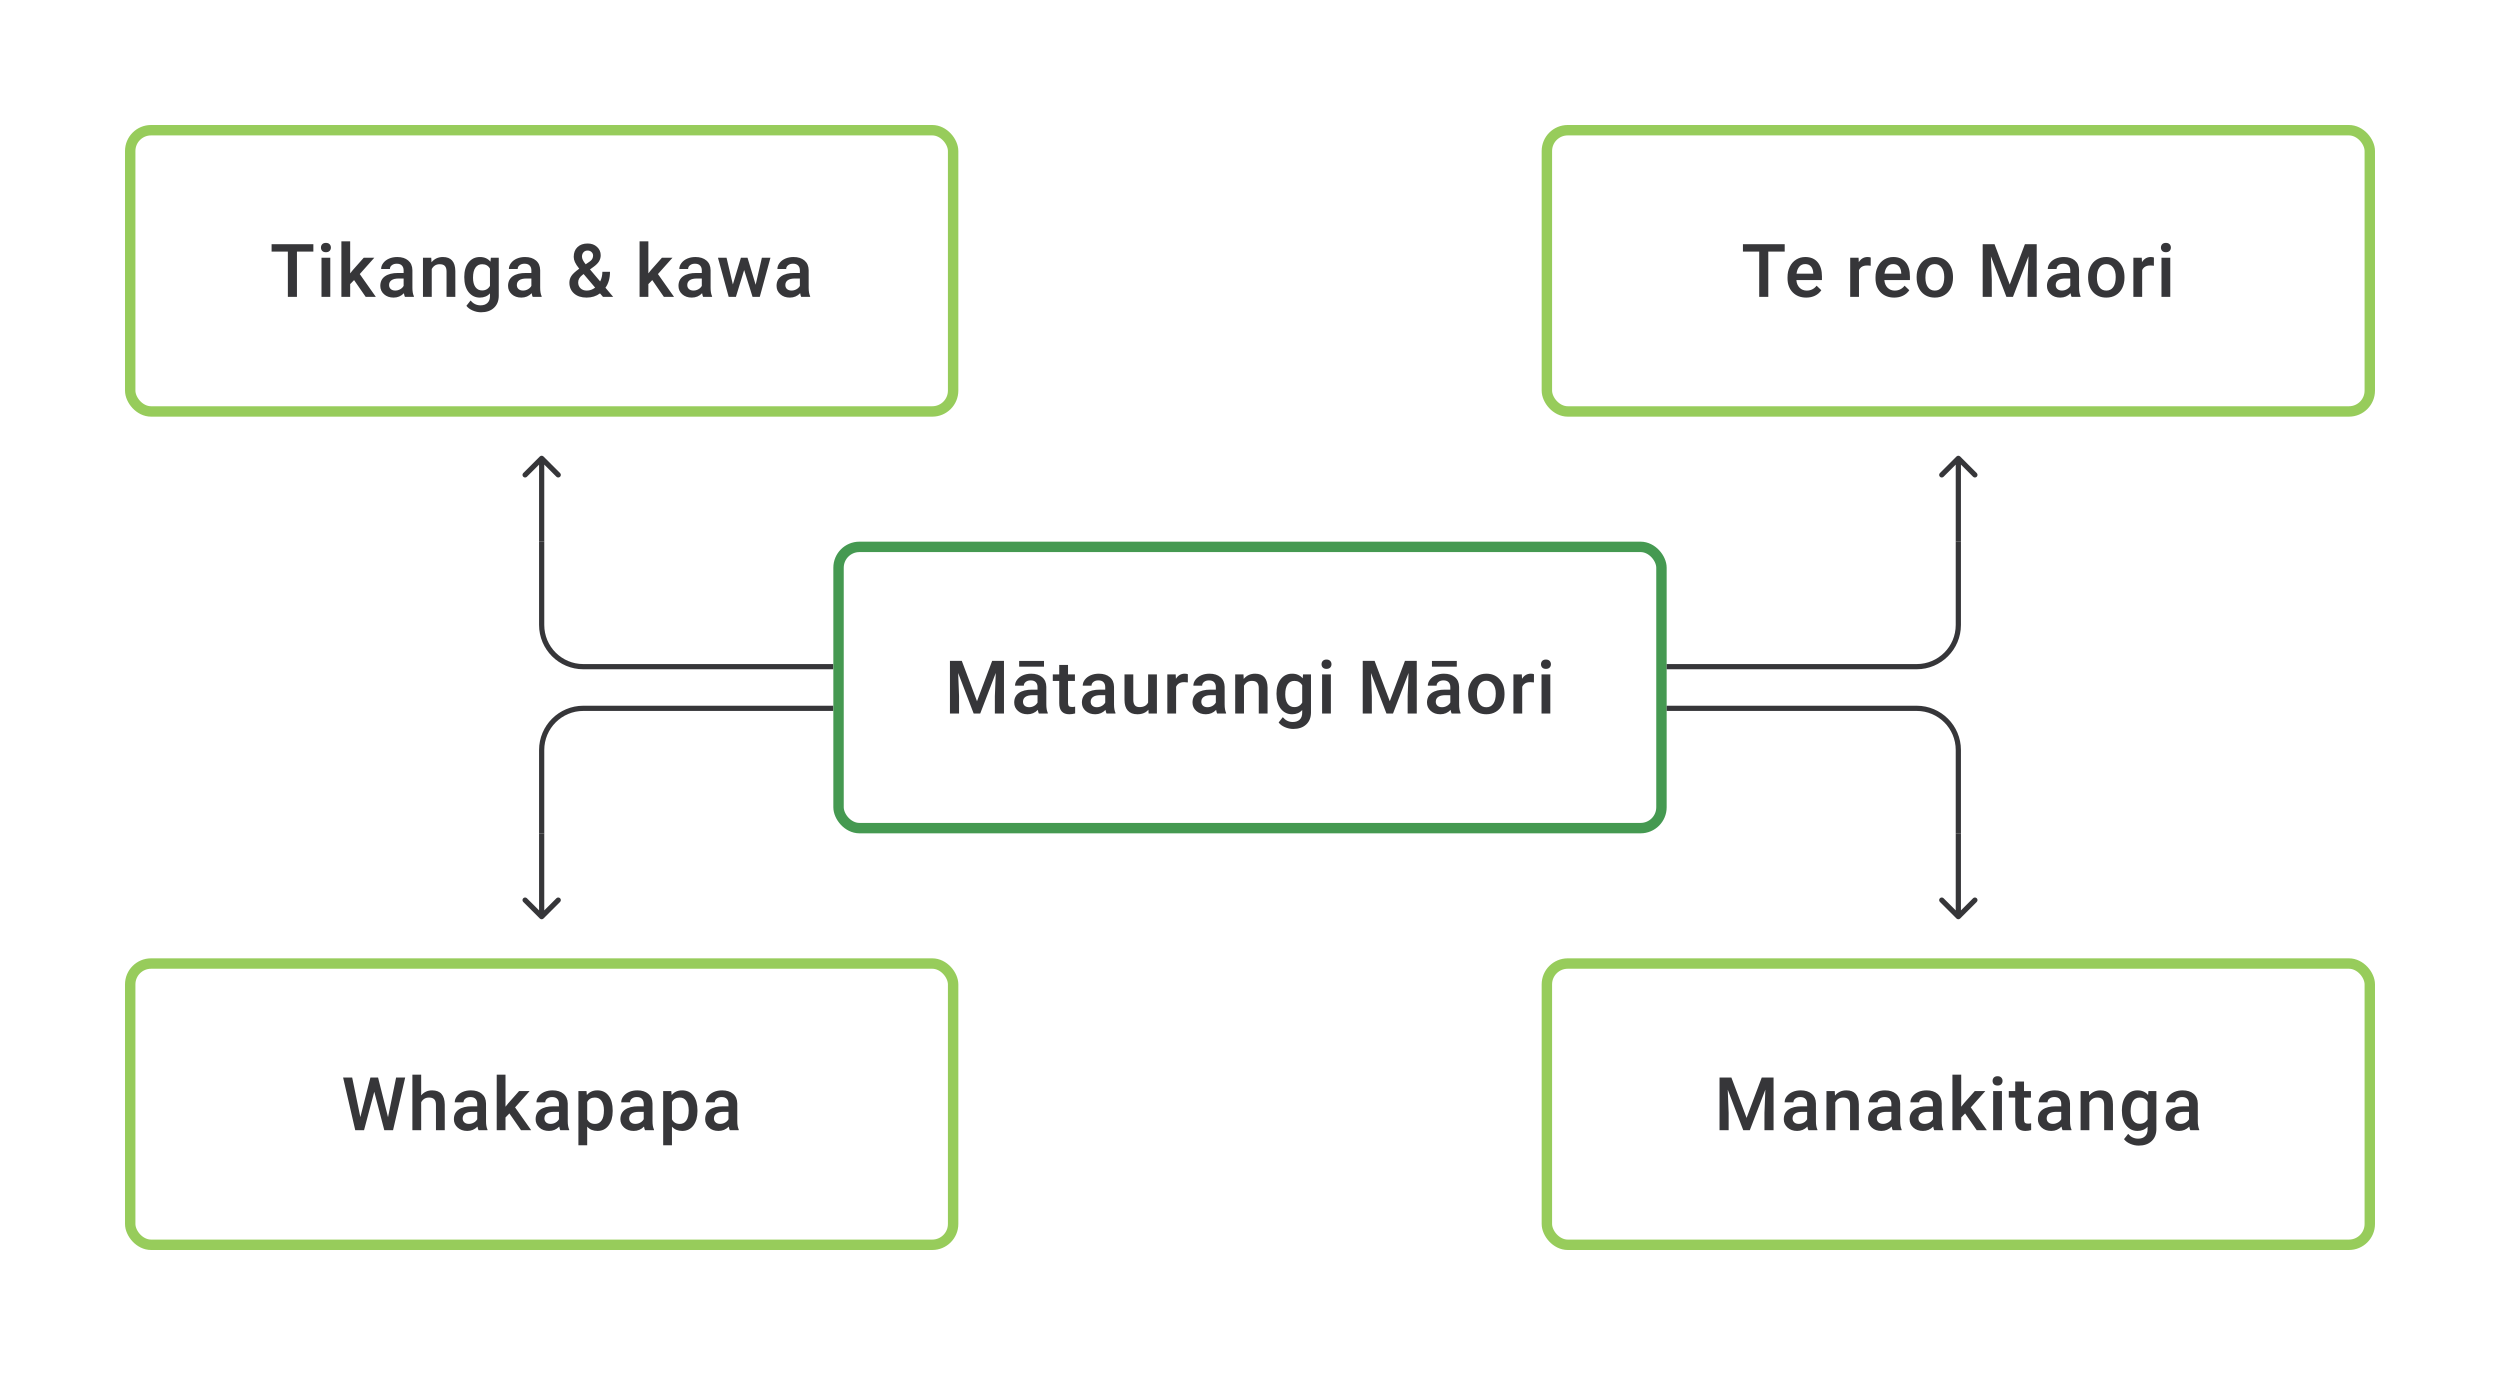 <svg width="480" height="264" viewBox="0 0 480 264" fill="none" xmlns="http://www.w3.org/2000/svg">
<path d="M60.165 48.307H57.013V57H55.27V48.307H52.145V46.891H60.165V48.307ZM63.414 57H61.727V49.487H63.414V57ZM61.623 47.536C61.623 47.277 61.704 47.062 61.866 46.891C62.032 46.719 62.269 46.634 62.574 46.634C62.88 46.634 63.116 46.719 63.282 46.891C63.449 47.062 63.532 47.277 63.532 47.536C63.532 47.791 63.449 48.004 63.282 48.175C63.116 48.342 62.88 48.425 62.574 48.425C62.269 48.425 62.032 48.342 61.866 48.175C61.704 48.004 61.623 47.791 61.623 47.536ZM67.983 53.778L67.233 54.549V57H65.546V46.335H67.233V52.487L67.76 51.827L69.837 49.487H71.864L69.073 52.619L72.162 57H70.211L67.983 53.778ZM77.745 57C77.671 56.856 77.606 56.623 77.55 56.299C77.013 56.859 76.356 57.139 75.578 57.139C74.824 57.139 74.208 56.924 73.731 56.493C73.255 56.063 73.016 55.53 73.016 54.896C73.016 54.095 73.312 53.482 73.905 53.056C74.502 52.626 75.354 52.41 76.46 52.41H77.495V51.917C77.495 51.529 77.386 51.218 77.168 50.987C76.951 50.751 76.62 50.633 76.175 50.633C75.791 50.633 75.477 50.73 75.231 50.925C74.986 51.114 74.863 51.357 74.863 51.654H73.176C73.176 51.242 73.312 50.857 73.586 50.501C73.859 50.14 74.229 49.858 74.697 49.654C75.169 49.45 75.694 49.348 76.273 49.348C77.152 49.348 77.853 49.571 78.376 50.015C78.9 50.455 79.168 51.075 79.182 51.876V55.264C79.182 55.94 79.277 56.479 79.467 56.882V57H77.745ZM75.891 55.785C76.224 55.785 76.537 55.704 76.828 55.542C77.124 55.38 77.347 55.162 77.495 54.889V53.473H76.585C75.96 53.473 75.49 53.582 75.176 53.799C74.861 54.017 74.704 54.325 74.704 54.723C74.704 55.047 74.81 55.306 75.023 55.5C75.24 55.69 75.53 55.785 75.891 55.785ZM82.799 49.487L82.848 50.355C83.403 49.684 84.132 49.348 85.035 49.348C86.6 49.348 87.396 50.244 87.423 52.035V57H85.736V52.133C85.736 51.656 85.632 51.304 85.424 51.077C85.22 50.846 84.885 50.73 84.417 50.73C83.737 50.73 83.23 51.038 82.896 51.654V57H81.209V49.487H82.799ZM89.138 53.188C89.138 52.022 89.411 51.091 89.957 50.397C90.508 49.698 91.237 49.348 92.145 49.348C93.001 49.348 93.674 49.647 94.165 50.244L94.242 49.487H95.762V56.771C95.762 57.757 95.454 58.535 94.839 59.104C94.228 59.673 93.401 59.958 92.36 59.958C91.809 59.958 91.27 59.842 90.742 59.611C90.219 59.384 89.821 59.085 89.548 58.715L90.346 57.701C90.865 58.317 91.504 58.625 92.263 58.625C92.823 58.625 93.265 58.472 93.589 58.166C93.913 57.866 94.075 57.421 94.075 56.833V56.327C93.589 56.868 92.941 57.139 92.131 57.139C91.251 57.139 90.531 56.789 89.971 56.09C89.416 55.392 89.138 54.424 89.138 53.188ZM90.819 53.334C90.819 54.088 90.971 54.683 91.277 55.118C91.587 55.549 92.015 55.764 92.561 55.764C93.242 55.764 93.746 55.472 94.075 54.889V51.584C93.755 51.015 93.256 50.73 92.575 50.73C92.02 50.73 91.587 50.95 91.277 51.39C90.971 51.83 90.819 52.478 90.819 53.334ZM102.275 57C102.201 56.856 102.136 56.623 102.08 56.299C101.543 56.859 100.886 57.139 100.108 57.139C99.354 57.139 98.738 56.924 98.261 56.493C97.785 56.063 97.546 55.53 97.546 54.896C97.546 54.095 97.843 53.482 98.435 53.056C99.032 52.626 99.884 52.41 100.99 52.41H102.025V51.917C102.025 51.529 101.916 51.218 101.698 50.987C101.481 50.751 101.15 50.633 100.706 50.633C100.321 50.633 100.007 50.73 99.761 50.925C99.516 51.114 99.393 51.357 99.393 51.654H97.706C97.706 51.242 97.843 50.857 98.116 50.501C98.389 50.14 98.759 49.858 99.227 49.654C99.699 49.45 100.224 49.348 100.803 49.348C101.682 49.348 102.383 49.571 102.907 50.015C103.43 50.455 103.698 51.075 103.712 51.876V55.264C103.712 55.94 103.807 56.479 103.997 56.882V57H102.275ZM100.421 55.785C100.754 55.785 101.067 55.704 101.358 55.542C101.654 55.38 101.877 55.162 102.025 54.889V53.473H101.115C100.49 53.473 100.02 53.582 99.706 53.799C99.391 54.017 99.234 54.325 99.234 54.723C99.234 55.047 99.34 55.306 99.553 55.5C99.77 55.69 100.06 55.785 100.421 55.785ZM109.322 54.271C109.322 53.804 109.449 53.376 109.704 52.987C109.958 52.593 110.46 52.128 111.21 51.591C110.817 51.096 110.541 50.675 110.384 50.327C110.231 49.98 110.155 49.645 110.155 49.321C110.155 48.529 110.396 47.904 110.877 47.446C111.358 46.983 112.006 46.752 112.821 46.752C113.557 46.752 114.159 46.969 114.626 47.404C115.099 47.835 115.335 48.369 115.335 49.008C115.335 49.429 115.228 49.818 115.015 50.175C114.802 50.526 114.453 50.878 113.967 51.23L113.279 51.73L115.23 54.035C115.513 53.48 115.654 52.862 115.654 52.181H117.119C117.119 53.426 116.827 54.447 116.244 55.243L117.73 57H115.772L115.203 56.327C114.481 56.868 113.62 57.139 112.62 57.139C111.62 57.139 110.819 56.875 110.217 56.347C109.62 55.815 109.322 55.123 109.322 54.271ZM112.668 55.792C113.238 55.792 113.77 55.602 114.265 55.222L112.057 52.619L111.842 52.772C111.287 53.193 111.009 53.674 111.009 54.216C111.009 54.683 111.159 55.063 111.46 55.354C111.761 55.646 112.164 55.792 112.668 55.792ZM111.738 49.279C111.738 49.668 111.976 50.156 112.453 50.744L113.224 50.216L113.439 50.043C113.726 49.788 113.87 49.462 113.87 49.064C113.87 48.8 113.77 48.575 113.571 48.39C113.372 48.2 113.12 48.106 112.814 48.106C112.486 48.106 112.224 48.217 112.03 48.439C111.835 48.661 111.738 48.941 111.738 49.279ZM125.235 53.778L124.485 54.549V57H122.798V46.335H124.485V52.487L125.013 51.827L127.089 49.487H129.117L126.325 52.619L129.415 57H127.464L125.235 53.778ZM134.997 57C134.923 56.856 134.859 56.623 134.803 56.299C134.266 56.859 133.609 57.139 132.831 57.139C132.077 57.139 131.461 56.924 130.984 56.493C130.507 56.063 130.269 55.53 130.269 54.896C130.269 54.095 130.565 53.482 131.158 53.056C131.755 52.626 132.607 52.41 133.713 52.41H134.747V51.917C134.747 51.529 134.639 51.218 134.421 50.987C134.204 50.751 133.873 50.633 133.428 50.633C133.044 50.633 132.729 50.73 132.484 50.925C132.239 51.114 132.116 51.357 132.116 51.654H130.429C130.429 51.242 130.565 50.857 130.838 50.501C131.111 50.14 131.482 49.858 131.949 49.654C132.421 49.45 132.947 49.348 133.525 49.348C134.405 49.348 135.106 49.571 135.629 50.015C136.152 50.455 136.421 51.075 136.435 51.876V55.264C136.435 55.94 136.53 56.479 136.719 56.882V57H134.997ZM133.143 55.785C133.477 55.785 133.789 55.704 134.081 55.542C134.377 55.38 134.599 55.162 134.747 54.889V53.473H133.838C133.213 53.473 132.743 53.582 132.428 53.799C132.114 54.017 131.956 54.325 131.956 54.723C131.956 55.047 132.063 55.306 132.276 55.5C132.493 55.69 132.782 55.785 133.143 55.785ZM145.086 54.674L146.28 49.487H147.926L145.877 57H144.489L142.878 51.841L141.295 57H139.906L137.851 49.487H139.496L140.711 54.618L142.253 49.487H143.524L145.086 54.674ZM153.827 57C153.753 56.856 153.688 56.623 153.633 56.299C153.096 56.859 152.439 57.139 151.661 57.139C150.906 57.139 150.291 56.924 149.814 56.493C149.337 56.063 149.099 55.53 149.099 54.896C149.099 54.095 149.395 53.482 149.988 53.056C150.585 52.626 151.436 52.41 152.543 52.41H153.577V51.917C153.577 51.529 153.468 51.218 153.251 50.987C153.033 50.751 152.702 50.633 152.258 50.633C151.874 50.633 151.559 50.73 151.314 50.925C151.068 51.114 150.946 51.357 150.946 51.654H149.258C149.258 51.242 149.395 50.857 149.668 50.501C149.941 50.14 150.312 49.858 150.779 49.654C151.251 49.45 151.777 49.348 152.355 49.348C153.235 49.348 153.936 49.571 154.459 50.015C154.982 50.455 155.251 51.075 155.264 51.876V55.264C155.264 55.94 155.359 56.479 155.549 56.882V57H153.827ZM151.973 55.785C152.307 55.785 152.619 55.704 152.911 55.542C153.207 55.38 153.429 55.162 153.577 54.889V53.473H152.668C152.043 53.473 151.573 53.582 151.258 53.799C150.943 54.017 150.786 54.325 150.786 54.723C150.786 55.047 150.892 55.306 151.105 55.5C151.323 55.69 151.612 55.785 151.973 55.785Z" fill="#1E1E21" fill-opacity="0.89"/>
<rect x="25" y="25" width="158" height="54" rx="4" stroke="#97CC5B" stroke-width="2"/>
<path d="M342.663 48.307H339.511V57H337.768V48.307H334.643V46.891H342.663V48.307ZM346.801 57.139C345.732 57.139 344.864 56.803 344.197 56.132C343.535 55.456 343.204 54.558 343.204 53.438V53.23C343.204 52.48 343.348 51.811 343.635 51.223C343.926 50.631 344.334 50.17 344.857 49.841C345.38 49.513 345.963 49.348 346.607 49.348C347.63 49.348 348.419 49.675 348.974 50.327C349.534 50.98 349.814 51.904 349.814 53.098V53.778H344.905C344.956 54.399 345.162 54.889 345.523 55.25C345.889 55.611 346.347 55.792 346.898 55.792C347.671 55.792 348.301 55.479 348.787 54.855L349.696 55.722C349.395 56.171 348.993 56.521 348.488 56.771C347.988 57.016 347.426 57.139 346.801 57.139ZM346.6 50.702C346.137 50.702 345.762 50.864 345.475 51.188C345.192 51.512 345.012 51.964 344.933 52.542H348.148V52.417C348.111 51.853 347.96 51.427 347.697 51.14C347.433 50.848 347.067 50.702 346.6 50.702ZM359.173 51.029C358.951 50.992 358.722 50.973 358.486 50.973C357.713 50.973 357.192 51.269 356.924 51.862V57H355.237V49.487H356.847L356.889 50.327C357.296 49.675 357.861 49.348 358.583 49.348C358.824 49.348 359.023 49.381 359.18 49.446L359.173 51.029ZM363.693 57.139C362.624 57.139 361.756 56.803 361.09 56.132C360.428 55.456 360.097 54.558 360.097 53.438V53.23C360.097 52.48 360.24 51.811 360.527 51.223C360.819 50.631 361.226 50.17 361.749 49.841C362.272 49.513 362.855 49.348 363.499 49.348C364.522 49.348 365.311 49.675 365.867 50.327C366.427 50.98 366.707 51.904 366.707 53.098V53.778H361.798C361.849 54.399 362.055 54.889 362.416 55.25C362.781 55.611 363.24 55.792 363.791 55.792C364.564 55.792 365.193 55.479 365.679 54.855L366.589 55.722C366.288 56.171 365.885 56.521 365.381 56.771C364.881 57.016 364.318 57.139 363.693 57.139ZM363.492 50.702C363.029 50.702 362.654 50.864 362.367 51.188C362.085 51.512 361.904 51.964 361.826 52.542H365.04V52.417C365.003 51.853 364.853 51.427 364.589 51.14C364.325 50.848 363.959 50.702 363.492 50.702ZM367.991 53.174C367.991 52.438 368.137 51.776 368.428 51.188C368.72 50.596 369.13 50.142 369.657 49.828C370.185 49.508 370.791 49.348 371.477 49.348C372.49 49.348 373.312 49.675 373.941 50.327C374.576 50.98 374.918 51.846 374.969 52.924L374.976 53.32C374.976 54.061 374.832 54.723 374.546 55.306C374.263 55.889 373.856 56.34 373.323 56.66C372.796 56.979 372.185 57.139 371.49 57.139C370.43 57.139 369.581 56.787 368.942 56.084C368.308 55.375 367.991 54.433 367.991 53.258V53.174ZM369.678 53.32C369.678 54.093 369.838 54.699 370.157 55.139C370.477 55.574 370.921 55.792 371.49 55.792C372.06 55.792 372.502 55.57 372.817 55.125C373.136 54.681 373.296 54.031 373.296 53.174C373.296 52.415 373.131 51.813 372.803 51.369C372.479 50.925 372.037 50.702 371.477 50.702C370.926 50.702 370.488 50.922 370.164 51.362C369.84 51.797 369.678 52.45 369.678 53.32ZM382.953 46.891L385.87 54.639L388.779 46.891H391.049V57H389.3V53.667L389.473 49.21L386.488 57H385.231L382.252 49.217L382.426 53.667V57H380.676V46.891H382.953ZM397.742 57C397.668 56.856 397.604 56.623 397.548 56.299C397.011 56.859 396.354 57.139 395.576 57.139C394.822 57.139 394.206 56.924 393.729 56.493C393.252 56.063 393.014 55.53 393.014 54.896C393.014 54.095 393.31 53.482 393.903 53.056C394.5 52.626 395.352 52.41 396.458 52.41H397.492V51.917C397.492 51.529 397.384 51.218 397.166 50.987C396.949 50.751 396.618 50.633 396.173 50.633C395.789 50.633 395.474 50.73 395.229 50.925C394.984 51.114 394.861 51.357 394.861 51.654H393.174C393.174 51.242 393.31 50.857 393.583 50.501C393.856 50.14 394.227 49.858 394.694 49.654C395.166 49.45 395.692 49.348 396.27 49.348C397.15 49.348 397.851 49.571 398.374 50.015C398.897 50.455 399.166 51.075 399.18 51.876V55.264C399.18 55.94 399.275 56.479 399.464 56.882V57H397.742ZM395.889 55.785C396.222 55.785 396.534 55.704 396.826 55.542C397.122 55.38 397.344 55.162 397.492 54.889V53.473H396.583C395.958 53.473 395.488 53.582 395.173 53.799C394.859 54.017 394.701 54.325 394.701 54.723C394.701 55.047 394.808 55.306 395.021 55.5C395.238 55.69 395.528 55.785 395.889 55.785ZM400.915 53.174C400.915 52.438 401.061 51.776 401.353 51.188C401.644 50.596 402.054 50.142 402.582 49.828C403.109 49.508 403.716 49.348 404.401 49.348C405.415 49.348 406.236 49.675 406.866 50.327C407.5 50.98 407.842 51.846 407.893 52.924L407.9 53.32C407.9 54.061 407.757 54.723 407.47 55.306C407.187 55.889 406.78 56.34 406.248 56.66C405.72 56.979 405.109 57.139 404.415 57.139C403.355 57.139 402.505 56.787 401.867 56.084C401.232 55.375 400.915 54.433 400.915 53.258V53.174ZM402.603 53.32C402.603 54.093 402.762 54.699 403.082 55.139C403.401 55.574 403.845 55.792 404.415 55.792C404.984 55.792 405.426 55.57 405.741 55.125C406.06 54.681 406.22 54.031 406.22 53.174C406.22 52.415 406.056 51.813 405.727 51.369C405.403 50.925 404.961 50.702 404.401 50.702C403.85 50.702 403.413 50.922 403.089 51.362C402.765 51.797 402.603 52.45 402.603 53.32ZM413.545 51.029C413.323 50.992 413.094 50.973 412.858 50.973C412.085 50.973 411.564 51.269 411.295 51.862V57H409.608V49.487H411.219L411.261 50.327C411.668 49.675 412.233 49.348 412.955 49.348C413.195 49.348 413.395 49.381 413.552 49.446L413.545 51.029ZM416.69 57H415.003V49.487H416.69V57ZM414.899 47.536C414.899 47.277 414.98 47.062 415.142 46.891C415.308 46.719 415.544 46.634 415.85 46.634C416.155 46.634 416.391 46.719 416.558 46.891C416.725 47.062 416.808 47.277 416.808 47.536C416.808 47.791 416.725 48.004 416.558 48.175C416.391 48.342 416.155 48.425 415.85 48.425C415.544 48.425 415.308 48.342 415.142 48.175C414.98 48.004 414.899 47.791 414.899 47.536Z" fill="#1E1E21" fill-opacity="0.89"/>
<rect x="297" y="25" width="158" height="54" rx="4" stroke="#97CC5B" stroke-width="2"/>
<path d="M104.354 87.646C104.158 87.451 103.842 87.451 103.646 87.646L100.464 90.828C100.269 91.024 100.269 91.34 100.464 91.535C100.66 91.731 100.976 91.731 101.172 91.535L104 88.707L106.828 91.535C107.024 91.731 107.34 91.731 107.536 91.535C107.731 91.34 107.731 91.024 107.536 90.828L104.354 87.646ZM103.5 88V104H104.5V88H103.5Z" fill="#1E1E21" fill-opacity="0.89"/>
<path d="M376.354 87.646C376.158 87.451 375.842 87.451 375.646 87.646L372.464 90.828C372.269 91.024 372.269 91.34 372.464 91.535C372.66 91.731 372.976 91.731 373.172 91.535L376 88.707L378.828 91.535C379.024 91.731 379.34 91.731 379.536 91.535C379.731 91.34 379.731 91.024 379.536 90.828L376.354 87.646ZM375.5 88V104H376.5V88H375.5Z" fill="#1E1E21" fill-opacity="0.89"/>
<path d="M160 128H112C107.582 128 104 124.418 104 120L104 104" stroke="#1E1E21" stroke-opacity="0.89"/>
<path d="M160 136H112C107.582 136 104 139.582 104 144V160" stroke="#1E1E21" stroke-opacity="0.89"/>
<path d="M184.667 126.89L187.583 134.639L190.492 126.89H192.763V137H191.013V133.667L191.187 129.21L188.201 137H186.944L183.966 129.216L184.139 133.667V137H182.39V126.89H184.667ZM199.456 137C199.382 136.857 199.317 136.623 199.262 136.299C198.725 136.859 198.067 137.139 197.29 137.139C196.535 137.139 195.92 136.924 195.443 136.493C194.966 136.063 194.728 135.53 194.728 134.896C194.728 134.095 195.024 133.482 195.616 133.056C196.214 132.626 197.065 132.41 198.172 132.41H199.206V131.917C199.206 131.529 199.097 131.218 198.88 130.987C198.662 130.751 198.331 130.633 197.887 130.633C197.503 130.633 197.188 130.73 196.943 130.925C196.697 131.114 196.575 131.357 196.575 131.654H194.887C194.887 131.242 195.024 130.857 195.297 130.501C195.57 130.14 195.94 129.858 196.408 129.654C196.88 129.45 197.405 129.348 197.984 129.348C198.864 129.348 199.565 129.571 200.088 130.015C200.611 130.455 200.879 131.075 200.893 131.876V135.264C200.893 135.94 200.988 136.479 201.178 136.882V137H199.456ZM197.602 135.785C197.935 135.785 198.248 135.704 198.54 135.542C198.836 135.38 199.058 135.162 199.206 134.889V133.473H198.297C197.672 133.473 197.202 133.582 196.887 133.799C196.572 134.017 196.415 134.324 196.415 134.723C196.415 135.047 196.521 135.306 196.734 135.5C196.952 135.69 197.241 135.785 197.602 135.785ZM200.449 128.001H195.679V126.904H200.449V128.001ZM205.059 127.661V129.487H206.385V130.737H205.059V134.931C205.059 135.218 205.115 135.426 205.226 135.556C205.341 135.681 205.545 135.743 205.837 135.743C206.031 135.743 206.228 135.72 206.427 135.674V136.979C206.043 137.086 205.672 137.139 205.316 137.139C204.02 137.139 203.372 136.424 203.372 134.993V130.737H202.136V129.487H203.372V127.661H205.059ZM212.453 137C212.379 136.857 212.315 136.623 212.259 136.299C211.722 136.859 211.065 137.139 210.287 137.139C209.533 137.139 208.917 136.924 208.44 136.493C207.963 136.063 207.725 135.53 207.725 134.896C207.725 134.095 208.021 133.482 208.614 133.056C209.211 132.626 210.063 132.41 211.169 132.41H212.204V131.917C212.204 131.529 212.095 131.218 211.877 130.987C211.66 130.751 211.329 130.633 210.884 130.633C210.5 130.633 210.185 130.73 209.94 130.925C209.695 131.114 209.572 131.357 209.572 131.654H207.885C207.885 131.242 208.021 130.857 208.294 130.501C208.568 130.14 208.938 129.858 209.405 129.654C209.877 129.45 210.403 129.348 210.981 129.348C211.861 129.348 212.562 129.571 213.085 130.015C213.608 130.455 213.877 131.075 213.891 131.876V135.264C213.891 135.94 213.986 136.479 214.175 136.882V137H212.453ZM210.6 135.785C210.933 135.785 211.245 135.704 211.537 135.542C211.833 135.38 212.055 135.162 212.204 134.889V133.473H211.294C210.669 133.473 210.199 133.582 209.884 133.799C209.57 134.017 209.412 134.324 209.412 134.723C209.412 135.047 209.519 135.306 209.732 135.5C209.949 135.69 210.239 135.785 210.6 135.785ZM220.494 136.264C219.998 136.847 219.295 137.139 218.383 137.139C217.568 137.139 216.95 136.9 216.529 136.424C216.112 135.947 215.904 135.257 215.904 134.355V129.487H217.591V134.334C217.591 135.287 217.987 135.764 218.779 135.764C219.598 135.764 220.151 135.47 220.438 134.882V129.487H222.125V137H220.535L220.494 136.264ZM228.062 131.029C227.839 130.992 227.61 130.973 227.374 130.973C226.601 130.973 226.08 131.269 225.812 131.862V137H224.125V129.487H225.736L225.777 130.327C226.185 129.675 226.749 129.348 227.471 129.348C227.712 129.348 227.911 129.381 228.069 129.446L228.062 131.029ZM233.692 137C233.618 136.857 233.554 136.623 233.498 136.299C232.961 136.859 232.304 137.139 231.526 137.139C230.772 137.139 230.156 136.924 229.679 136.493C229.202 136.063 228.964 135.53 228.964 134.896C228.964 134.095 229.26 133.482 229.853 133.056C230.45 132.626 231.302 132.41 232.408 132.41H233.442V131.917C233.442 131.529 233.334 131.218 233.116 130.987C232.899 130.751 232.568 130.633 232.123 130.633C231.739 130.633 231.424 130.73 231.179 130.925C230.934 131.114 230.811 131.357 230.811 131.654H229.124C229.124 131.242 229.26 130.857 229.533 130.501C229.806 130.14 230.177 129.858 230.644 129.654C231.116 129.45 231.642 129.348 232.22 129.348C233.1 129.348 233.801 129.571 234.324 130.015C234.847 130.455 235.116 131.075 235.13 131.876V135.264C235.13 135.94 235.225 136.479 235.414 136.882V137H233.692ZM231.838 135.785C232.172 135.785 232.484 135.704 232.776 135.542C233.072 135.38 233.294 135.162 233.442 134.889V133.473H232.533C231.908 133.473 231.438 133.582 231.123 133.799C230.809 134.017 230.651 134.324 230.651 134.723C230.651 135.047 230.758 135.306 230.971 135.5C231.188 135.69 231.477 135.785 231.838 135.785ZM238.747 129.487L238.795 130.355C239.351 129.684 240.08 129.348 240.983 129.348C242.547 129.348 243.343 130.244 243.371 132.035V137H241.684V132.133C241.684 131.656 241.58 131.304 241.371 131.077C241.168 130.846 240.832 130.73 240.365 130.73C239.684 130.73 239.177 131.038 238.844 131.654V137H237.157V129.487H238.747ZM245.086 133.188C245.086 132.022 245.359 131.091 245.905 130.397C246.456 129.698 247.185 129.348 248.092 129.348C248.949 129.348 249.622 129.647 250.113 130.244L250.189 129.487H251.71V136.771C251.71 137.757 251.402 138.534 250.786 139.104C250.175 139.673 249.349 139.958 248.308 139.958C247.757 139.958 247.217 139.842 246.69 139.611C246.167 139.384 245.769 139.085 245.496 138.715L246.294 137.701C246.812 138.317 247.451 138.625 248.21 138.625C248.77 138.625 249.213 138.472 249.537 138.166C249.861 137.866 250.023 137.421 250.023 136.833V136.326C249.537 136.868 248.889 137.139 248.078 137.139C247.199 137.139 246.479 136.789 245.919 136.09C245.364 135.391 245.086 134.424 245.086 133.188ZM246.766 133.334C246.766 134.088 246.919 134.683 247.224 135.118C247.535 135.549 247.963 135.764 248.509 135.764C249.189 135.764 249.694 135.472 250.023 134.889V131.584C249.703 131.015 249.203 130.73 248.523 130.73C247.967 130.73 247.535 130.95 247.224 131.39C246.919 131.83 246.766 132.478 246.766 133.334ZM255.528 137H253.841V129.487H255.528V137ZM253.737 127.536C253.737 127.277 253.818 127.062 253.98 126.89C254.147 126.719 254.383 126.634 254.688 126.634C254.994 126.634 255.23 126.719 255.396 126.89C255.563 127.062 255.646 127.277 255.646 127.536C255.646 127.791 255.563 128.004 255.396 128.175C255.23 128.342 254.994 128.425 254.688 128.425C254.383 128.425 254.147 128.342 253.98 128.175C253.818 128.004 253.737 127.791 253.737 127.536ZM263.922 126.89L266.839 134.639L269.748 126.89H272.018V137H270.269V133.667L270.442 129.21L267.457 137H266.2L263.221 129.216L263.395 133.667V137H261.645V126.89H263.922ZM278.711 137C278.637 136.857 278.573 136.623 278.517 136.299C277.98 136.859 277.323 137.139 276.545 137.139C275.791 137.139 275.175 136.924 274.698 136.493C274.221 136.063 273.983 135.53 273.983 134.896C273.983 134.095 274.279 133.482 274.872 133.056C275.469 132.626 276.321 132.41 277.427 132.41H278.461V131.917C278.461 131.529 278.353 131.218 278.135 130.987C277.918 130.751 277.587 130.633 277.142 130.633C276.758 130.633 276.443 130.73 276.198 130.925C275.953 131.114 275.83 131.357 275.83 131.654H274.143C274.143 131.242 274.279 130.857 274.552 130.501C274.825 130.14 275.196 129.858 275.663 129.654C276.135 129.45 276.661 129.348 277.239 129.348C278.119 129.348 278.82 129.571 279.343 130.015C279.866 130.455 280.135 131.075 280.149 131.876V135.264C280.149 135.94 280.244 136.479 280.433 136.882V137H278.711ZM276.858 135.785C277.191 135.785 277.503 135.704 277.795 135.542C278.091 135.38 278.313 135.162 278.461 134.889V133.473H277.552C276.927 133.473 276.457 133.582 276.142 133.799C275.828 134.017 275.67 134.324 275.67 134.723C275.67 135.047 275.777 135.306 275.99 135.5C276.207 135.69 276.497 135.785 276.858 135.785ZM279.704 128.001H274.934V126.904H279.704V128.001ZM281.884 133.174C281.884 132.438 282.03 131.776 282.322 131.188C282.613 130.596 283.023 130.142 283.551 129.828C284.078 129.508 284.685 129.348 285.37 129.348C286.384 129.348 287.205 129.675 287.835 130.327C288.469 130.98 288.811 131.846 288.862 132.924L288.869 133.32C288.869 134.061 288.726 134.723 288.439 135.306C288.156 135.889 287.749 136.34 287.217 136.66C286.689 136.979 286.078 137.139 285.384 137.139C284.324 137.139 283.474 136.787 282.836 136.083C282.201 135.375 281.884 134.433 281.884 133.258V133.174ZM283.572 133.32C283.572 134.093 283.731 134.699 284.051 135.139C284.37 135.574 284.814 135.792 285.384 135.792C285.953 135.792 286.395 135.57 286.71 135.125C287.029 134.681 287.189 134.031 287.189 133.174C287.189 132.415 287.025 131.813 286.696 131.369C286.372 130.925 285.93 130.702 285.37 130.702C284.819 130.702 284.382 130.922 284.058 131.362C283.734 131.797 283.572 132.45 283.572 133.32ZM294.514 131.029C294.292 130.992 294.063 130.973 293.827 130.973C293.054 130.973 292.533 131.269 292.264 131.862V137H290.577V129.487H292.188L292.23 130.327C292.637 129.675 293.202 129.348 293.924 129.348C294.164 129.348 294.364 129.381 294.521 129.446L294.514 131.029ZM297.659 137H295.972V129.487H297.659V137ZM295.868 127.536C295.868 127.277 295.949 127.062 296.111 126.89C296.277 126.719 296.513 126.634 296.819 126.634C297.124 126.634 297.36 126.719 297.527 126.89C297.694 127.062 297.777 127.277 297.777 127.536C297.777 127.791 297.694 128.004 297.527 128.175C297.36 128.342 297.124 128.425 296.819 128.425C296.513 128.425 296.277 128.342 296.111 128.175C295.949 128.004 295.868 127.791 295.868 127.536Z" fill="#1E1E21" fill-opacity="0.89"/>
<rect x="161" y="105" width="158" height="54" rx="4" stroke="#459951" stroke-width="2"/>
<path d="M320 128H368C372.418 128 376 124.418 376 120V104" stroke="#1E1E21" stroke-opacity="0.89"/>
<path d="M320 136H368C372.418 136 376 139.582 376 144V160" stroke="#1E1E21" stroke-opacity="0.89"/>
<path d="M103.646 176.354C103.842 176.549 104.158 176.549 104.354 176.354L107.536 173.172C107.731 172.976 107.731 172.66 107.536 172.464C107.34 172.269 107.024 172.269 106.828 172.464L104 175.293L101.172 172.464C100.976 172.269 100.66 172.269 100.464 172.464C100.269 172.66 100.269 172.976 100.464 173.172L103.646 176.354ZM103.5 160V176H104.5V160H103.5Z" fill="#1E1E21" fill-opacity="0.89"/>
<path d="M375.646 176.354C375.842 176.549 376.158 176.549 376.354 176.354L379.536 173.172C379.731 172.976 379.731 172.66 379.536 172.464C379.34 172.269 379.024 172.269 378.828 172.464L376 175.293L373.172 172.464C372.976 172.269 372.66 172.269 372.464 172.464C372.269 172.66 372.269 172.976 372.464 173.172L375.646 176.354ZM375.5 160V176H376.5V160H375.5Z" fill="#1E1E21" fill-opacity="0.89"/>
<path d="M74.499 214.5L76.054 206.89H77.797L75.464 217H73.784L71.86 209.619L69.895 217H68.208L65.875 206.89H67.618L69.187 214.487L71.117 206.89H72.589L74.499 214.5ZM80.866 210.307C81.416 209.668 82.113 209.348 82.956 209.348C84.557 209.348 85.37 210.263 85.393 212.091V217H83.705V212.154C83.705 211.635 83.592 211.269 83.365 211.056C83.143 210.839 82.814 210.73 82.379 210.73C81.703 210.73 81.199 211.031 80.866 211.633V217H79.178V206.335H80.866V210.307ZM91.877 217C91.803 216.857 91.739 216.623 91.683 216.299C91.146 216.859 90.489 217.139 89.711 217.139C88.957 217.139 88.341 216.924 87.864 216.493C87.387 216.063 87.149 215.53 87.149 214.896C87.149 214.095 87.445 213.482 88.038 213.056C88.635 212.626 89.487 212.41 90.593 212.41H91.627V211.917C91.627 211.529 91.519 211.218 91.301 210.987C91.084 210.751 90.753 210.633 90.308 210.633C89.924 210.633 89.609 210.73 89.364 210.925C89.119 211.114 88.996 211.357 88.996 211.654H87.309C87.309 211.242 87.445 210.857 87.718 210.501C87.992 210.14 88.362 209.858 88.829 209.654C89.302 209.45 89.827 209.348 90.406 209.348C91.285 209.348 91.986 209.571 92.509 210.015C93.032 210.455 93.301 211.075 93.315 211.876V215.264C93.315 215.94 93.41 216.479 93.599 216.882V217H91.877ZM90.024 215.785C90.357 215.785 90.669 215.704 90.961 215.542C91.257 215.38 91.479 215.162 91.627 214.889V213.473H90.718C90.093 213.473 89.623 213.582 89.308 213.799C88.994 214.017 88.836 214.324 88.836 214.723C88.836 215.047 88.943 215.306 89.156 215.5C89.373 215.69 89.662 215.785 90.024 215.785ZM97.807 213.778L97.057 214.549V217H95.37V206.335H97.057V212.487L97.585 211.827L99.661 209.487H101.688L98.897 212.619L101.987 217H100.036L97.807 213.778ZM107.569 217C107.495 216.857 107.43 216.623 107.374 216.299C106.838 216.859 106.18 217.139 105.403 217.139C104.648 217.139 104.032 216.924 103.556 216.493C103.079 216.063 102.84 215.53 102.84 214.896C102.84 214.095 103.137 213.482 103.729 213.056C104.326 212.626 105.178 212.41 106.284 212.41H107.319V211.917C107.319 211.529 107.21 211.218 106.993 210.987C106.775 210.751 106.444 210.633 106 210.633C105.615 210.633 105.301 210.73 105.055 210.925C104.81 211.114 104.687 211.357 104.687 211.654H103C103 211.242 103.137 210.857 103.41 210.501C103.683 210.14 104.053 209.858 104.521 209.654C104.993 209.45 105.518 209.348 106.097 209.348C106.976 209.348 107.678 209.571 108.201 210.015C108.724 210.455 108.992 211.075 109.006 211.876V215.264C109.006 215.94 109.101 216.479 109.291 216.882V217H107.569ZM105.715 215.785C106.048 215.785 106.361 215.704 106.652 215.542C106.949 215.38 107.171 215.162 107.319 214.889V213.473H106.409C105.784 213.473 105.315 213.582 105 213.799C104.685 214.017 104.528 214.324 104.528 214.723C104.528 215.047 104.634 215.306 104.847 215.5C105.065 215.69 105.354 215.785 105.715 215.785ZM117.636 213.32C117.636 214.482 117.373 215.41 116.845 216.104C116.317 216.794 115.609 217.139 114.72 217.139C113.896 217.139 113.237 216.868 112.741 216.326V219.888H111.054V209.487H112.609L112.679 210.251C113.174 209.649 113.848 209.348 114.699 209.348C115.616 209.348 116.333 209.691 116.852 210.376C117.375 211.056 117.636 212.003 117.636 213.216V213.32ZM115.956 213.174C115.956 212.424 115.806 211.83 115.505 211.39C115.209 210.95 114.783 210.73 114.227 210.73C113.538 210.73 113.042 211.015 112.741 211.584V214.917C113.047 215.5 113.547 215.792 114.241 215.792C114.778 215.792 115.197 215.577 115.498 215.146C115.803 214.711 115.956 214.054 115.956 213.174ZM123.844 217C123.77 216.857 123.705 216.623 123.649 216.299C123.112 216.859 122.455 217.139 121.677 217.139C120.923 217.139 120.307 216.924 119.83 216.493C119.354 216.063 119.115 215.53 119.115 214.896C119.115 214.095 119.411 213.482 120.004 213.056C120.601 212.626 121.453 212.41 122.559 212.41H123.594V211.917C123.594 211.529 123.485 211.218 123.267 210.987C123.05 210.751 122.719 210.633 122.274 210.633C121.89 210.633 121.575 210.73 121.33 210.925C121.085 211.114 120.962 211.357 120.962 211.654H119.275C119.275 211.242 119.411 210.857 119.684 210.501C119.958 210.14 120.328 209.858 120.795 209.654C121.268 209.45 121.793 209.348 122.372 209.348C123.251 209.348 123.952 209.571 124.475 210.015C124.998 210.455 125.267 211.075 125.281 211.876V215.264C125.281 215.94 125.376 216.479 125.566 216.882V217H123.844ZM121.99 215.785C122.323 215.785 122.635 215.704 122.927 215.542C123.223 215.38 123.445 215.162 123.594 214.889V213.473H122.684C122.059 213.473 121.589 213.582 121.275 213.799C120.96 214.017 120.802 214.324 120.802 214.723C120.802 215.047 120.909 215.306 121.122 215.5C121.339 215.69 121.629 215.785 121.99 215.785ZM133.911 213.32C133.911 214.482 133.647 215.41 133.12 216.104C132.592 216.794 131.884 217.139 130.995 217.139C130.171 217.139 129.511 216.868 129.016 216.326V219.888H127.329V209.487H128.884L128.954 210.251C129.449 209.649 130.122 209.348 130.974 209.348C131.891 209.348 132.608 209.691 133.127 210.376C133.65 211.056 133.911 212.003 133.911 213.216V213.32ZM132.231 213.174C132.231 212.424 132.08 211.83 131.78 211.39C131.483 210.95 131.057 210.73 130.502 210.73C129.812 210.73 129.317 211.015 129.016 211.584V214.917C129.322 215.5 129.822 215.792 130.516 215.792C131.053 215.792 131.472 215.577 131.773 215.146C132.078 214.711 132.231 214.054 132.231 213.174ZM140.118 217C140.044 216.857 139.979 216.623 139.924 216.299C139.387 216.859 138.73 217.139 137.952 217.139C137.197 217.139 136.582 216.924 136.105 216.493C135.628 216.063 135.39 215.53 135.39 214.896C135.39 214.095 135.686 213.482 136.279 213.056C136.876 212.626 137.727 212.41 138.834 212.41H139.868V211.917C139.868 211.529 139.76 211.218 139.542 210.987C139.324 210.751 138.993 210.633 138.549 210.633C138.165 210.633 137.85 210.73 137.605 210.925C137.359 211.114 137.237 211.357 137.237 211.654H135.55C135.55 211.242 135.686 210.857 135.959 210.501C136.232 210.14 136.603 209.858 137.07 209.654C137.542 209.45 138.068 209.348 138.646 209.348C139.526 209.348 140.227 209.571 140.75 210.015C141.273 210.455 141.542 211.075 141.556 211.876V215.264C141.556 215.94 141.65 216.479 141.84 216.882V217H140.118ZM138.264 215.785C138.598 215.785 138.91 215.704 139.202 215.542C139.498 215.38 139.72 215.162 139.868 214.889V213.473H138.959C138.334 213.473 137.864 213.582 137.549 213.799C137.234 214.017 137.077 214.324 137.077 214.723C137.077 215.047 137.184 215.306 137.396 215.5C137.614 215.69 137.903 215.785 138.264 215.785Z" fill="#1E1E21" fill-opacity="0.89"/>
<rect x="25" y="185" width="158" height="54" rx="4" stroke="#97CC5B" stroke-width="2"/>
<path d="M332.428 206.89L335.345 214.639L338.254 206.89H340.524V217H338.775V213.667L338.948 209.21L335.963 217H334.706L331.727 209.216L331.901 213.667V217H330.151V206.89H332.428ZM347.218 217C347.143 216.857 347.079 216.623 347.023 216.299C346.486 216.859 345.829 217.139 345.051 217.139C344.297 217.139 343.681 216.924 343.204 216.493C342.728 216.063 342.489 215.53 342.489 214.896C342.489 214.095 342.785 213.482 343.378 213.056C343.975 212.626 344.827 212.41 345.933 212.41H346.968V211.917C346.968 211.529 346.859 211.218 346.641 210.987C346.424 210.751 346.093 210.633 345.648 210.633C345.264 210.633 344.949 210.73 344.704 210.925C344.459 211.114 344.336 211.357 344.336 211.654H342.649C342.649 211.242 342.785 210.857 343.058 210.501C343.332 210.14 343.702 209.858 344.169 209.654C344.642 209.45 345.167 209.348 345.746 209.348C346.625 209.348 347.326 209.571 347.849 210.015C348.372 210.455 348.641 211.075 348.655 211.876V215.264C348.655 215.94 348.75 216.479 348.94 216.882V217H347.218ZM345.364 215.785C345.697 215.785 346.009 215.704 346.301 215.542C346.597 215.38 346.819 215.162 346.968 214.889V213.473H346.058C345.433 213.473 344.963 213.582 344.649 213.799C344.334 214.017 344.176 214.324 344.176 214.723C344.176 215.047 344.283 215.306 344.496 215.5C344.713 215.69 345.003 215.785 345.364 215.785ZM352.272 209.487L352.321 210.355C352.876 209.684 353.605 209.348 354.508 209.348C356.072 209.348 356.869 210.244 356.896 212.035V217H355.209V212.133C355.209 211.656 355.105 211.304 354.897 211.077C354.693 210.846 354.357 210.73 353.89 210.73C353.209 210.73 352.703 211.038 352.369 211.654V217H350.682V209.487H352.272ZM363.395 217C363.321 216.857 363.256 216.623 363.201 216.299C362.664 216.859 362.006 217.139 361.229 217.139C360.474 217.139 359.859 216.924 359.382 216.493C358.905 216.063 358.667 215.53 358.667 214.896C358.667 214.095 358.963 213.482 359.555 213.056C360.152 212.626 361.004 212.41 362.111 212.41H363.145V211.917C363.145 211.529 363.036 211.218 362.819 210.987C362.601 210.751 362.27 210.633 361.826 210.633C361.442 210.633 361.127 210.73 360.882 210.925C360.636 211.114 360.514 211.357 360.514 211.654H358.826C358.826 211.242 358.963 210.857 359.236 210.501C359.509 210.14 359.879 209.858 360.347 209.654C360.819 209.45 361.344 209.348 361.923 209.348C362.803 209.348 363.504 209.571 364.027 210.015C364.55 210.455 364.818 211.075 364.832 211.876V215.264C364.832 215.94 364.927 216.479 365.117 216.882V217H363.395ZM361.541 215.785C361.874 215.785 362.187 215.704 362.479 215.542C362.775 215.38 362.997 215.162 363.145 214.889V213.473H362.235C361.611 213.473 361.141 213.582 360.826 213.799C360.511 214.017 360.354 214.324 360.354 214.723C360.354 215.047 360.46 215.306 360.673 215.5C360.891 215.69 361.18 215.785 361.541 215.785ZM371.373 217C371.299 216.857 371.234 216.623 371.178 216.299C370.641 216.859 369.984 217.139 369.206 217.139C368.452 217.139 367.836 216.924 367.359 216.493C366.883 216.063 366.644 215.53 366.644 214.896C366.644 214.095 366.94 213.482 367.533 213.056C368.13 212.626 368.982 212.41 370.088 212.41H371.123V211.917C371.123 211.529 371.014 211.218 370.796 210.987C370.579 210.751 370.248 210.633 369.803 210.633C369.419 210.633 369.105 210.73 368.859 210.925C368.614 211.114 368.491 211.357 368.491 211.654H366.804C366.804 211.242 366.94 210.857 367.214 210.501C367.487 210.14 367.857 209.858 368.325 209.654C368.797 209.45 369.322 209.348 369.901 209.348C370.78 209.348 371.481 209.571 372.005 210.015C372.528 210.455 372.796 211.075 372.81 211.876V215.264C372.81 215.94 372.905 216.479 373.095 216.882V217H371.373ZM369.519 215.785C369.852 215.785 370.165 215.704 370.456 215.542C370.752 215.38 370.975 215.162 371.123 214.889V213.473H370.213C369.588 213.473 369.118 213.582 368.804 213.799C368.489 214.017 368.331 214.324 368.331 214.723C368.331 215.047 368.438 215.306 368.651 215.5C368.868 215.69 369.158 215.785 369.519 215.785ZM377.302 213.778L376.552 214.549V217H374.865V206.335H376.552V212.487L377.08 211.827L379.156 209.487H381.183L378.392 212.619L381.482 217H379.531L377.302 213.778ZM384.37 217H382.683V209.487H384.37V217ZM382.579 207.536C382.579 207.277 382.66 207.062 382.822 206.89C382.988 206.719 383.224 206.634 383.53 206.634C383.835 206.634 384.072 206.719 384.238 206.89C384.405 207.062 384.488 207.277 384.488 207.536C384.488 207.791 384.405 208.004 384.238 208.175C384.072 208.342 383.835 208.425 383.53 208.425C383.224 208.425 382.988 208.342 382.822 208.175C382.66 208.004 382.579 207.791 382.579 207.536ZM388.612 207.661V209.487H389.938V210.737H388.612V214.931C388.612 215.218 388.668 215.426 388.779 215.556C388.895 215.681 389.098 215.743 389.39 215.743C389.584 215.743 389.781 215.72 389.98 215.674V216.979C389.596 217.086 389.226 217.139 388.869 217.139C387.573 217.139 386.925 216.424 386.925 214.993V210.737H385.689V209.487H386.925V207.661H388.612ZM396.007 217C395.933 216.857 395.868 216.623 395.812 216.299C395.275 216.859 394.618 217.139 393.84 217.139C393.086 217.139 392.47 216.924 391.993 216.493C391.517 216.063 391.278 215.53 391.278 214.896C391.278 214.095 391.574 213.482 392.167 213.056C392.764 212.626 393.616 212.41 394.722 212.41H395.757V211.917C395.757 211.529 395.648 211.218 395.43 210.987C395.213 210.751 394.882 210.633 394.437 210.633C394.053 210.633 393.738 210.73 393.493 210.925C393.248 211.114 393.125 211.357 393.125 211.654H391.438C391.438 211.242 391.574 210.857 391.848 210.501C392.121 210.14 392.491 209.858 392.958 209.654C393.431 209.45 393.956 209.348 394.535 209.348C395.414 209.348 396.115 209.571 396.638 210.015C397.162 210.455 397.43 211.075 397.444 211.876V215.264C397.444 215.94 397.539 216.479 397.729 216.882V217H396.007ZM394.153 215.785C394.486 215.785 394.798 215.704 395.09 215.542C395.386 215.38 395.609 215.162 395.757 214.889V213.473H394.847C394.222 213.473 393.752 213.582 393.438 213.799C393.123 214.017 392.965 214.324 392.965 214.723C392.965 215.047 393.072 215.306 393.285 215.5C393.502 215.69 393.792 215.785 394.153 215.785ZM401.061 209.487L401.11 210.355C401.665 209.684 402.394 209.348 403.297 209.348C404.861 209.348 405.658 210.244 405.685 212.035V217H403.998V212.133C403.998 211.656 403.894 211.304 403.686 211.077C403.482 210.846 403.146 210.73 402.679 210.73C401.998 210.73 401.492 211.038 401.158 211.654V217H399.471V209.487H401.061ZM407.4 213.188C407.4 212.022 407.673 211.091 408.219 210.397C408.77 209.698 409.499 209.348 410.407 209.348C411.263 209.348 411.936 209.647 412.427 210.244L412.503 209.487H414.024V216.771C414.024 217.757 413.716 218.534 413.101 219.104C412.49 219.673 411.663 219.958 410.622 219.958C410.071 219.958 409.532 219.842 409.004 219.611C408.481 219.384 408.083 219.085 407.81 218.715L408.608 217.701C409.127 218.317 409.765 218.625 410.525 218.625C411.085 218.625 411.527 218.472 411.851 218.166C412.175 217.866 412.337 217.421 412.337 216.833V216.326C411.851 216.868 411.203 217.139 410.393 217.139C409.513 217.139 408.793 216.789 408.233 216.09C407.678 215.391 407.4 214.424 407.4 213.188ZM409.08 213.334C409.08 214.088 409.233 214.683 409.539 215.118C409.849 215.549 410.277 215.764 410.823 215.764C411.504 215.764 412.008 215.472 412.337 214.889V211.584C412.017 211.015 411.518 210.73 410.837 210.73C410.282 210.73 409.849 210.95 409.539 211.39C409.233 211.83 409.08 212.478 409.08 213.334ZM420.537 217C420.463 216.857 420.398 216.623 420.342 216.299C419.805 216.859 419.148 217.139 418.37 217.139C417.616 217.139 417 216.924 416.523 216.493C416.047 216.063 415.808 215.53 415.808 214.896C415.808 214.095 416.104 213.482 416.697 213.056C417.294 212.626 418.146 212.41 419.252 212.41H420.287V211.917C420.287 211.529 420.178 211.218 419.96 210.987C419.743 210.751 419.412 210.633 418.967 210.633C418.583 210.633 418.268 210.73 418.023 210.925C417.778 211.114 417.655 211.357 417.655 211.654H415.968C415.968 211.242 416.104 210.857 416.378 210.501C416.651 210.14 417.021 209.858 417.489 209.654C417.961 209.45 418.486 209.348 419.065 209.348C419.944 209.348 420.645 209.571 421.169 210.015C421.692 210.455 421.96 211.075 421.974 211.876V215.264C421.974 215.94 422.069 216.479 422.259 216.882V217H420.537ZM418.683 215.785C419.016 215.785 419.329 215.704 419.62 215.542C419.916 215.38 420.139 215.162 420.287 214.889V213.473H419.377C418.752 213.473 418.282 213.582 417.968 213.799C417.653 214.017 417.495 214.324 417.495 214.723C417.495 215.047 417.602 215.306 417.815 215.5C418.032 215.69 418.322 215.785 418.683 215.785Z" fill="#1E1E21" fill-opacity="0.89"/>
<rect x="297" y="185" width="158" height="54" rx="4" stroke="#97CC5B" stroke-width="2"/>
</svg>
